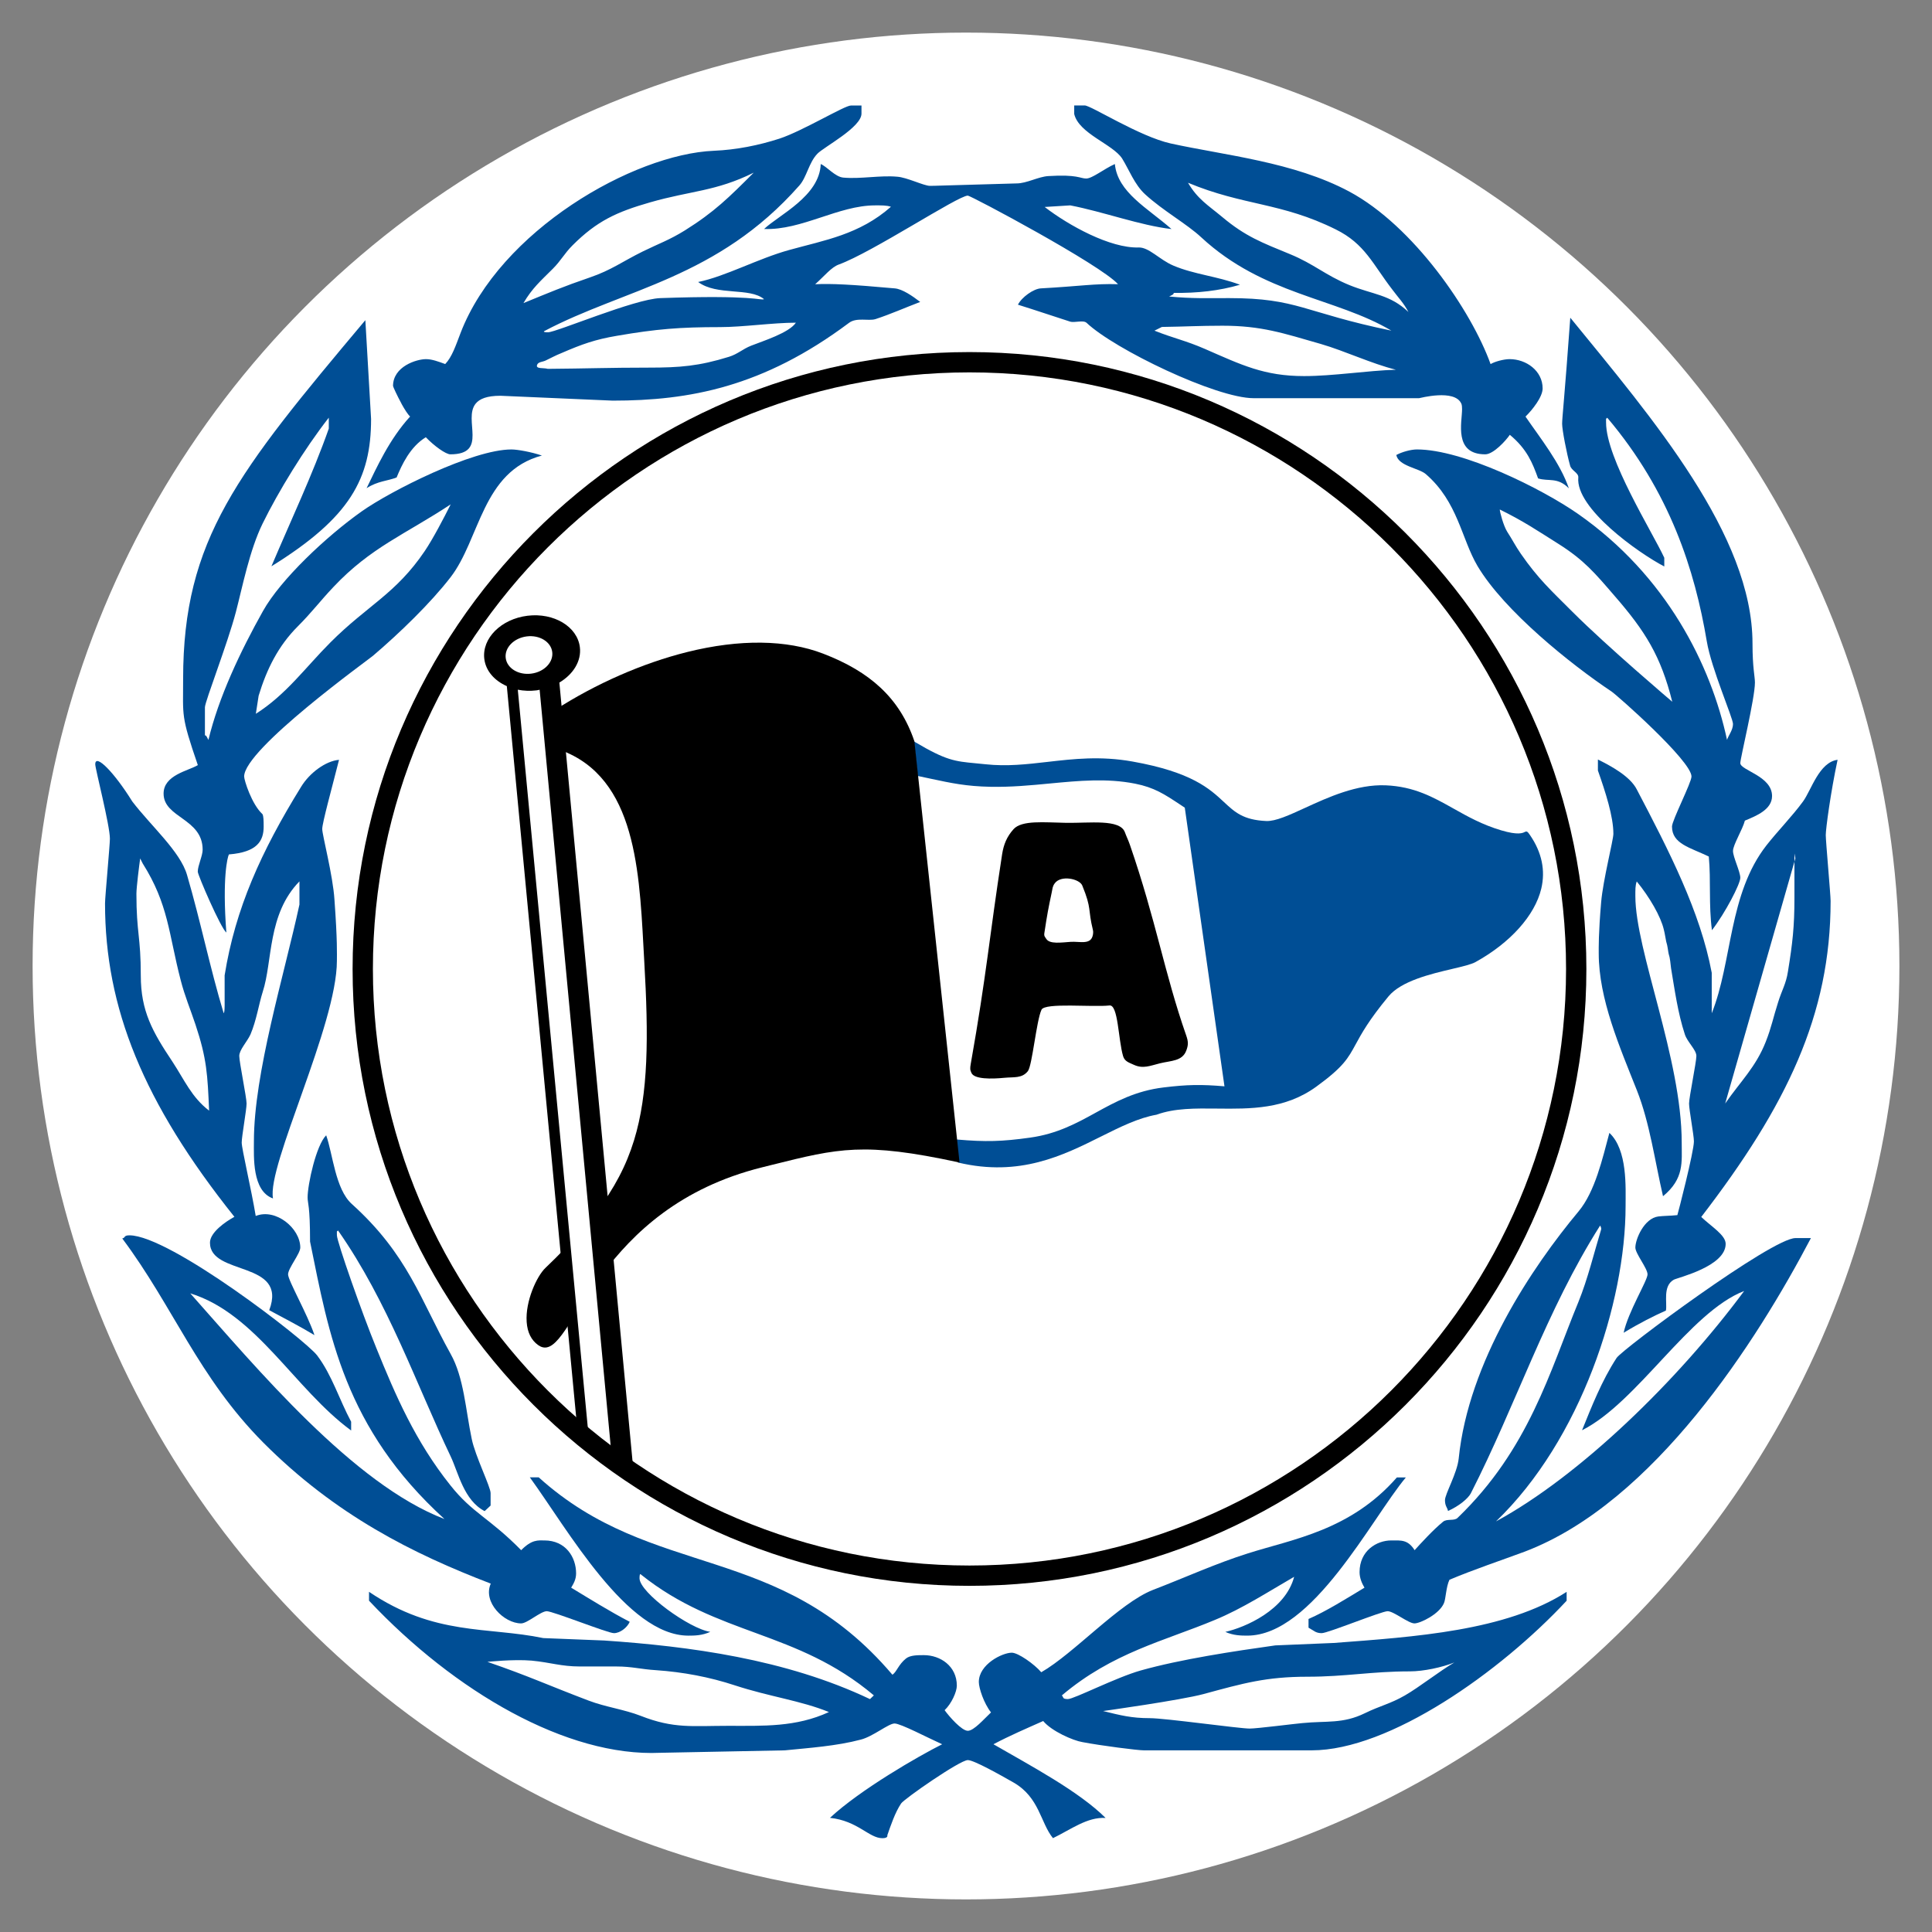 <?xml version="1.0" encoding="UTF-8"?>
<!-- Generator: Adobe Illustrator 17.0.0, SVG Export Plug-In . SVG Version: 6.00 Build 0)  -->
<!DOCTYPE svg PUBLIC "-//W3C//DTD SVG 1.1//EN" "http://www.w3.org/Graphics/SVG/1.1/DTD/svg11.dtd">
<svg version="1.1" id="Ebene_1" xmlns="http://www.w3.org/2000/svg" xmlns:xlink="http://www.w3.org/1999/xlink" x="0px" y="0px" width="316px" height="316px" viewBox="0 0 425.197 425.197" enable-background="new 0 0 425.197 425.197" xml:space="preserve">
<rect x="0" y="0" width="425.197" height="425.197" fill="#808080" stroke="none"/>
<g>
	<circle fill="#FFFFFF" cx="212.599" cy="212.599" r="205.424"/>
	<g>
		<g>
			<path d="M82.069,213.251c0-72.399,58.898-131.297,131.294-131.297c72.399,0,131.297,58.898,131.297,131.297     c0,72.396-58.898,131.292-131.297,131.292C140.967,344.543,82.069,285.647,82.069,213.251z M77.599,213.251     c0,74.859,60.904,135.763,135.765,135.763c74.862,0,135.768-60.903,135.768-135.763c0-74.862-60.906-135.766-135.768-135.766     C138.503,77.485,77.599,138.389,77.599,213.251z"/>
		</g>
		<g>
			<path fill="none" d="M135.802,73.897c-4.829,0.817-7.688,1.838-12.245,3.812c-1.358,0.543-2.177,1.019-3.471,1.631     c-0.677,0.339-1.699,0.271-1.902,1.019c-0.274,0.885,1.497,0.547,2.378,0.818c8.643-0.069,13.539-0.271,22.178-0.271     c6.938,0,11.092-0.339,17.689-2.381c1.971-0.613,2.992-1.702,4.896-2.452c2.584-1.021,8.334-2.813,9.834-5.056     c-5.035,0-11.668,0.974-16.703,0.974C149.612,71.991,144.511,72.399,135.802,73.897z"/>
			<path fill="none" d="M141.455,55.345c3.606-1.766,5.854-2.515,9.253-4.624c6.53-4.083,9.728-7.28,15.172-12.722     c-8.367,4.149-13.809,3.947-22.79,6.53c-7.349,2.108-11.703,4.082-17.076,9.455c-1.838,1.837-2.518,3.333-4.354,5.17     c-2.72,2.723-4.491,4.217-6.462,7.551c5.646-2.311,8.845-3.671,14.626-5.647C134.586,59.428,136.9,57.593,141.455,55.345z"/>
			<path fill="none" d="M293.982,50.495c-12.047-5.988-20.276-5.17-32.522-10.272c2.112,3.605,4.358,4.898,7.552,7.552     c5.104,4.287,8.779,5.644,14.9,8.162c5.302,2.179,7.755,4.626,13.056,6.805c5.173,2.107,8.916,2.041,12.997,5.92     c-1.089-2.042-2.107-2.997-3.468-4.831C302.078,58.115,300.44,53.691,293.982,50.495z"/>
			<path fill="none" d="M269.043,71.682c-5.173,0-8.165,0.203-13.332,0.271l-1.638,0.818c4.288,1.699,6.87,2.176,11.093,4.014     c8.091,3.535,13.061,5.983,21.839,5.983c6.389,0,13.807-1.199,20.201-1.402c-5.44-1.36-11.157-4.107-16.533-5.673     C282.38,73.313,277.608,71.682,269.043,71.682z"/>
			<path fill="#004E95" d="M335.735,91.687c0.865-0.854,1.707-1.85,2.373-2.847h0.011c0.826-1.22,1.385-2.428,1.385-3.353     c0-3.897-3.63-6.449-7.26-6.449c-1.335,0-3.338,0.565-4.194,1.095c-4.213-11.73-16.962-30.404-31.131-37.99     c-12.219-6.516-27.327-7.948-39.279-10.57c-6.914-1.543-17.581-8.397-18.921-8.366h-2.305v1.882     c1.038,4.33,8.457,6.624,10.533,9.779c1.548,2.485,2.735,5.762,5.09,7.91c3.955,3.625,9.187,6.511,12.347,9.465     c13.699,12.688,29.584,13.258,41.833,20.524c-19.37-3.999-20.567-7.159-35.74-7.159c-4.505,0-8.096,0.139-13.174-0.353     c0.475-0.26,1.084-0.45,1.01-0.799c5.182,0.082,10.083-0.467,14.578-1.79c-5.02-1.877-10.099-2.272-14.662-4.215     c-3.027-1.278-5.351-4.053-7.637-3.987c-6.245,0.201-15.398-4.84-20.681-8.913l5.633-0.352     c7.284,1.405,15.424,4.428,22.282,5.213c-5.241-4.614-11.857-8.054-12.467-14.311c-2.397,1.07-4.965,3.189-6.31,3.189     c-1.341,0-1.893-0.939-8.343-0.539c-2.211,0.136-4.753,1.615-6.968,1.615c-17.191,0.47-17.726,0.537-19.069,0.537     c-1.34,0-5.081-1.878-7.23-2.015c-3.761-0.336-8.053,0.54-11.816,0.2c-1.812-0.131-3.659-2.455-4.995-2.982     c-0.264,7.076-9.169,11.173-12.467,14.289c8.306,0.309,16.364-5.195,24.425-5.195c1.343,0,2.564-0.029,3.492,0.305     c-6.963,6.142-14.643,7.358-22.366,9.506c-6.846,1.88-14.074,5.835-20.063,7.05c4.136,3.098,11.362,1.13,14.498,3.78     c-0.93,0.333-1.892-0.969-22.84-0.233c-5.707,0.203-22.887,7.521-24.699,7.521c-1.343,0-0.807-0.271-0.807-0.271     c17.719-9.361,38.069-11.569,56.132-32.047c1.612-1.815,2.072-5.027,3.953-6.976c1.409-1.479,9.743-5.828,9.71-8.849v-1.763     h-2.318c-1.342-0.046-10.622,5.605-15.728,7.284c-4.567,1.477-9.53,2.471-14.429,2.673     c-17.726,0.739-47.109,17.564-55.767,40.121c-1.076,2.82-1.888,5.278-3.371,6.819c-1.463-0.531-2.893-1.082-4.232-1.082     c-2.082,0-7.252,1.612-7.252,5.91c0,0.156,0.908,2.146,1.867,3.895h-0.012c0.66,1.199,1.369,2.333,1.903,2.828     c-4.564,4.983-7.354,11.21-9.577,15.771c2.487-1.599,4.567-1.563,6.609-2.362c1.135-2.776,2.97-6.74,6.424-8.854     c1.86,1.939,4.399,3.761,5.408,3.761c8.419,0,2.732-7.63,5.561-11.154h0.003c0.849-1.053,2.461-1.735,5.447-1.735l24.706,1.073     c16.787,0,33.061-2.94,51.998-17.107c1.678-1.275,4.284-0.363,5.828-0.832c3.293-1.073,6.448-2.485,9.856-3.782     c-1.731-1.33-3.936-2.853-5.616-2.986c-9.668-0.873-13.99-1.078-17.501-0.909c2.089-1.855,3.536-3.739,5.214-4.346     c7.386-2.688,26.228-15.16,28.379-15.16c0.667,0,29.137,15.151,33.064,19.497c-5.129-0.161-8.373,0.444-16.962,0.917     c-1.612,0.065-4.249,1.946-5.069,3.593c3.936,1.229,7.689,2.502,11.447,3.711c1.005,0.337,2.918-0.399,3.66,0.277     c6.177,5.843,28.516,16.589,36.773,16.589h36.392c0.125,0,7.858-2.09,9.303,1.196h0.011c0.132,0.339,0.157,0.769,0.157,1.22     c0,2.888-1.884,9.937,5.099,9.937c1.815,0,4.584-3.058,5.41-4.297c3.823,3.166,5.015,6.268,6.222,9.594     c2.255,0.735,4.282-0.354,6.774,2.189C343.376,101.905,338.978,96.414,335.735,91.687z M121.66,59.155     c1.836-1.837,2.516-3.333,4.354-5.17c5.373-5.372,9.728-7.346,17.076-9.455c8.98-2.583,14.422-2.381,22.79-6.53     c-5.444,5.442-8.642,8.639-15.172,12.722c-3.399,2.108-5.647,2.858-9.253,4.624c-4.555,2.248-6.868,4.083-11.63,5.714     c-5.781,1.976-8.98,3.336-14.626,5.647C117.168,63.372,118.939,61.878,121.66,59.155z M165.326,76.073     c-1.905,0.75-2.926,1.838-4.896,2.452c-6.597,2.042-10.751,2.381-17.689,2.381c-8.639,0-13.535,0.203-22.178,0.271     c-0.882-0.271-2.653,0.066-2.378-0.818c0.203-0.747,1.225-0.679,1.902-1.019c1.294-0.613,2.112-1.088,3.471-1.631     c4.557-1.973,7.416-2.995,12.245-3.812c8.709-1.497,13.81-1.906,22.654-1.906c5.035,0,11.668-0.974,16.703-0.974     C173.661,73.259,167.91,75.052,165.326,76.073z M287.005,82.77c-8.778,0-13.748-2.449-21.839-5.983     c-4.223-1.838-6.805-2.315-11.093-4.014l1.638-0.818c5.167-0.069,8.159-0.271,13.332-0.271c8.565,0,13.337,1.631,21.63,4.013     c5.376,1.565,11.093,4.313,16.533,5.673C300.811,81.57,293.394,82.77,287.005,82.77z M296.969,62.741     c-5.301-2.179-7.754-4.626-13.056-6.805c-6.121-2.518-9.796-3.875-14.9-8.162c-3.194-2.654-5.44-3.947-7.552-7.552     c12.245,5.102,20.475,4.284,32.522,10.272c6.458,3.197,8.096,7.62,12.516,13.335c1.36,1.834,2.379,2.789,3.468,4.831     C305.885,64.781,302.142,64.848,296.969,62.741z"/>
		</g>
		<g>
			<path fill-rule="evenodd" clip-rule="evenodd" fill="#004E95" d="M368.033,154.441c-2.518-10.067-5.92-15.508-12.724-23.331     c-4.278-4.965-6.662-7.824-12.24-11.36c-4.97-3.13-7.754-5.037-12.997-7.621c0,0.547,0.821,3.605,1.637,4.899     c1.152,1.768,1.766,3.061,2.988,4.829c3.812,5.509,6.606,8.027,11.364,12.788C353.75,142.333,368.033,154.441,368.033,154.441     L368.033,154.441z M345.591,69.922c18.149,22.241,40.102,47.86,40.102,71.694c0,5.372,0.534,7.255,0.534,8.594     c0,3.495-3.219,16.651-3.219,17.73c0,1.61,6.987,2.819,6.987,7.25c0,2.954-3.393,4.342-5.979,5.412     c-0.479,1.907-2.616,5.329-2.616,6.674c0,1.342,1.608,4.566,1.608,5.907c0,1.342-3.273,7.675-6.242,11.539     c-0.742-5.603-0.197-10.976-0.692-16.218c-4.128-1.995-8.1-2.777-8.1-6.602c0-1.343,4.292-9.669,4.292-11.011     c0-3.426-16.397-17.905-17.609-18.712c-8.862-5.909-23.58-17.679-29.489-27.617c-3.556-6.043-4.308-14.101-11.358-20.21     c-1.544-1.343-5.994-1.751-6.514-4.212c1.196-0.662,3.194-1.226,4.54-1.226c10.138,0,27.485,8.643,35.403,14.147     c19.539,13.628,29.321,33.331,32.847,49.773c0.271-0.926,1.314-2.151,1.314-3.493c0-1.34-4.767-12.176-5.771-18.216     c-2.621-15.577-8.065-32.842-21.907-49.195c-0.331,0.46-0.257-0.269-0.257,1.075c0,7.923,10.177,24.056,12.812,29.751v1.913     c-5.688-2.962-19.593-12.825-18.921-19.605c0.068-1.007-1.538-1.514-1.805-2.592c-0.741-2.616-1.756-7.858-1.756-9.199     C343.796,91.931,344.335,87.346,345.591,69.922L345.591,69.922z"/>
		</g>
		<g>
			<path fill-rule="evenodd" clip-rule="evenodd" fill="#004E95" d="M56.922,153.113l-0.616,3.979     c6.699-4.241,10.876-10.167,16.471-15.765c8.143-8.139,14.339-10.633,20.699-20.046c1.782-2.627,4.275-7.398,5.713-10.282     c-10.004,6.612-17.569,9.44-25.796,18.176c-3.052,3.219-4.697,5.515-7.834,8.652C61.232,142.152,58.703,147.264,56.922,153.113     L56.922,153.113z M80.408,70.461l1.259,21.738c0,13.16-4.626,21.713-21.932,32.433c4.227-9.981,9.054-20.172,12.626-30.306     v-2.403c-5.392,6.889-11.134,16.31-14.559,23.29c-2.89,5.907-4.415,13.849-5.892,19.489c-1.812,6.916-6.769,19.605-6.81,20.948     v6.194c0.304-0.085,0.495,0.529,0.772,0.999c2.228-9.339,7.022-19.477,11.99-28.339c3.895-6.982,13.98-16.473,21.766-21.978     c6.38-4.499,24.396-13.611,32.923-13.611c1.341,0,4.359,0.544,6.713,1.341c-13.162,3.486-13.619,18.426-20.131,26.82     c-4.365,5.64-11.117,12.193-17.024,17.227c-1.01,0.875-28.377,20.546-28.377,26.589c0,0.805,1.656,6.112,4.043,8.297     c0.225,0.446,0.254,1.371,0.254,2.714c0,3.154-1.39,5.639-7.647,6.137c-0.314,0.581-1.486,5.118-0.564,17.202     c-1.245-0.991-6.29-12.663-6.29-13.4c0-1.345,1.073-3.493,1.073-4.836c0-6.916-8.596-6.982-8.596-12.352     c0-4.097,5.428-4.995,7.538-6.268c-3.764-10.972-3.239-10.655-3.239-18.978C40.305,118.722,52.183,104.047,80.408,70.461     L80.408,70.461z"/>
		</g>
		<g>
			<path fill-rule="evenodd" clip-rule="evenodd" fill="#004E95" d="M46.02,244.436c-0.339-7.821-0.477-11.386-2.994-18.934     c-1.155-3.471-2.379-6.329-3.263-9.799c-2.654-10.201-2.654-16.641-8.368-25.685l-0.544-1.091     c-0.203,1.426-0.829,6.355-0.829,7.784c0,8.638,0.964,9.358,0.964,17.999c0,7.822,2.585,12.38,6.938,18.907     C40.647,237.767,42.144,241.447,46.02,244.436L46.02,244.436z M49.23,223.003c0.285-0.465,0.205-1.353,0.208-8.355     c2.351-14.658,8.025-27.245,16.824-41.48c1.878-3.089,5.432-5.698,8.352-5.942c-1.553,6.152-3.696,13.872-3.696,15.216     c0,1.343,2.354,10.186,2.69,15.559c0.669,9.131,0.537,12.106,0.537,13.446c0,14.168-15.45,45.133-14.06,52.308     c-4.636-1.634-4.204-9.202-4.204-12.561c0-14.972,6.654-36.585,10.023-52.118v-5.104c-7.079,7.255-5.872,17.558-8.089,24.338     c-0.873,2.755-1.354,6.204-2.693,9.359c-0.742,1.609-2.463,3.386-2.463,4.727c0,1.343,1.609,9.131,1.609,10.474     c0,1.341-1.073,7.251-1.073,8.593c0,1.343,2.144,10.425,3.084,16.15c4.408-1.764,9.808,2.719,9.808,6.95     c0,1.343-2.688,4.564-2.688,5.906c0,1.347,4.281,8.772,5.808,13.37c-3.537-2.134-6.737-3.73-9.952-5.487     c4.165-11-13.045-7.479-13.045-14.865c0-2.282,3.489-4.663,5.378-5.686c-20.091-25.167-28.473-46.013-28.473-68.977     c0-1.343,1.073-12.893,1.073-14.235c0-2.953-3.224-15.373-3.224-16.381c0-2.485,4.186,1.794,8.145,8.174     c4.094,5.37,10.578,11.021,12.057,16.191C44.189,202.913,46.199,212.977,49.23,223.003L49.23,223.003z"/>
		</g>
		<g>
			<path fill-rule="evenodd" clip-rule="evenodd" fill="#004E95" d="M379.68,242.862c3.402-4.9,6.735-8.027,8.911-13.54     c1.295-3.263,1.632-5.307,2.725-8.706c0.811-2.652,1.765-4.079,2.176-6.802c1.019-6.259,1.429-9.864,1.429-16.189v-7.996     l0.203-0.714l-0.203-1.086v1.8L379.68,242.862L379.68,242.862z M351.669,167.151c2.878,1.432,7.067,3.682,8.546,6.569     c7.116,13.562,13.994,26.935,16.507,40.381V223c4.564-11.386,3.654-26.223,12.051-36.966c2.419-3.088,5.698-6.436,8.052-9.661     c1.81-2.482,3.531-8.633,7.596-9.156c-1.547,7.226-2.605,15.224-2.605,16.567c0,1.343,1.067,13.16,1.067,14.503     c0,25.109-9.722,45.152-28.47,69.542c2.205,2.112,5.375,3.979,5.375,5.928c0,4.968-10.548,7.415-11.423,7.886     c-2.479,1.413-1.409,5.051-1.726,6.782c-2.592,1.156-5.773,2.741-9.303,4.891c0.974-4.584,5.257-11.5,5.257-12.847     c0-1.342-2.68-4.563-2.68-5.906c0-1.815,1.913-6.443,5.069-6.846c1.072-0.135,2.685-0.135,4.174-0.29     c0.118-0.304,3.643-13.951,3.643-16.233c0-1.341-1.068-6.982-1.068-8.323c0-1.343,1.612-9.131,1.612-10.474     c0-1.342-2.003-3.074-2.537-4.752c-1.547-4.701-2.23-9.777-3.035-14.544c-0.134-1.007-0.194-2.181-0.53-3.188     c-0.133-0.537-0.203-1.676-0.538-2.685c-0.134-0.537-0.272-1.694-0.539-2.7c-0.668-2.821-3.101-7.072-5.949-10.539     c-0.332,0.928-0.302,1.882-0.302,3.223c0,12.019,10.201,35.787,10.201,54.251c0,4.298,0.584,7.925-4.114,11.802     c-1.79-7.717-2.917-16.133-5.731-23.252c-3.832-9.666-8.416-20.172-8.416-30.18c0-1.339-0.065-4.317,0.534-11.302     c0.41-4.831,2.69-13.674,2.69-15.016c0-3.828-1.726-9.162-3.407-13.936V167.151L351.669,167.151z"/>
		</g>
		<g>
			<path fill="#004E95" d="M354.196,249.327c4.025,3.758,3.565,12.007,3.565,16.104c0,21.215-9.816,51.42-28.52,69.401     c18.456-10.02,40.052-31.022,54.62-50.711c-12.041,4.656-23.489,24.516-35.685,30.652c2.091-5.14,4.321-10.882,7.61-15.921     c1.281-1.946,34.271-26.439,39.375-26.371h3.388c-11.879,22.618-34.519,58.194-62.983,69.005     c-5.232,1.943-11.271,3.955-16.566,6.191c-0.753,1.532-0.808,4.272-1.213,5.142c-1.004,2.418-5.211,4.461-6.492,4.461     c-1.341,0-4.56-2.685-5.905-2.685c-1.34,0-13.16,4.831-14.504,4.831c-1.341,0-1.73-0.565-2.903-1.202v-1.918     c3.872-1.691,8.13-4.357,12.314-6.89c-0.519-0.875-1.082-2.077-1.082-3.418c0-4.699,3.758-6.979,6.983-6.979     c2.146,0,3.645-0.22,5.133,2.147c1.39-1.533,4.03-4.438,6.245-6.251c0.871-0.739,2.463-0.118,3.21-0.857     c15.707-15.108,20.281-32.204,26.591-47.512c2.077-5.107,3.412-10.722,5.011-15.99c0,0,0.079-0.372-0.233-0.832     c-11.889,18.746-18.455,39.337-28.459,58.941c-0.613,1.145-2.607,2.803-5.016,3.87c-0.129-0.769-0.667-1.037-0.667-2.382     c0-1.341,2.686-5.935,3.021-9.159c2.151-21.284,16.181-42.176,26.384-54.396C351.046,262.237,352.663,255.025,354.196,249.327     L354.196,249.327z"/>
		</g>
		<g>
			<path fill="#004E95" d="M71.786,249.86c1.473,4.14,2.001,11.812,5.625,15.101c12.358,11.147,15.098,21.02,21.742,32.97     c2.957,5.238,3.318,12.361,4.664,18.74c0.739,3.695,4.169,10.598,4.156,11.941v2.731l-1.312,1.227     c-4.578-2.379-5.769-8.411-7.446-11.97c-7.588-15.912-13.807-34.068-24.825-49.802c-0.323,0.46-0.244-0.267-0.244,1.076     c0,1.346,5.483,17.021,8.707,24.877c4.165,10.273,8.556,20.48,16.279,30.149c4.9,6.176,8.507,7.094,15.569,14.267     c2.362-2.409,3.76-2.147,5.102-2.147c4.701,0,6.985,3.69,6.985,7.253c0,1.334-0.566,2.27-1.085,3.145     c4.18,2.532,8.454,5.203,12.887,7.512c-0.551,1.275-2.136,2.498-3.477,2.498c-1.344,0-13.428-4.831-14.774-4.831     c-1.339,0-4.297,2.685-5.639,2.685c-3.762,0-8.506-4.669-6.691-8.758c-17.106-6.567-34.12-15.023-50.101-31.071     c-14.301-14.435-19.697-29.771-31.002-44.892c0.777-0.147,0.238-0.686,1.583-0.686c8.928,0,38.753,23.069,41.306,26.428     c3.291,4.363,4.855,9.7,7.486,14.596v1.928c-12.427-9.098-20.872-25.708-35.406-30.184c14.747,16.6,35.854,41.972,55.944,49.669     c-22.041-20.07-25.416-40.628-29.581-61.065c-0.001-8.085-0.539-8.354-0.539-9.697C67.698,260.661,69.585,252.02,71.786,249.86     L71.786,249.86z"/>
		</g>
		<g>
			<path fill-rule="evenodd" clip-rule="evenodd" fill="#004E95" d="M116.996,365.472c-4.013-0.342-9.727,0.272-9.727,0.272     c9.117,3.131,13.308,5.129,22.288,8.531c3.741,1.424,7.799,1.929,11.47,3.357c7.28,2.858,11.342,2.19,19.235,2.19     c7.754,0,14.898,0.322,22.17-3.03c-6.155-2.518-13.017-3.363-20.702-5.876c-5.578-1.84-11.4-2.928-17.32-3.339     c-3.399-0.206-5.307-0.815-8.706-0.815h-8.026C123.456,366.762,121.214,365.877,116.996,365.472L116.996,365.472z      M264.879,372.829c-5.033,1.355-22.106,3.739-22.106,3.739c3.877,0.955,6.256,1.567,10.271,1.567     c3.397,0,19.678,2.291,21.991,2.291c1.632,0,9.916-1.064,11.543-1.202c5.445-0.544,8.916,0.203,13.808-2.181     c3.333-1.633,5.578-2.053,8.777-3.893c3.205-1.835,7.645-5.37,10.909-7.27c-2.715,1.088-6.795,1.958-9.787,1.958     c-8.505,0-14.049,1.177-22.55,1.177C278.69,369.017,273.651,370.445,264.879,372.829L264.879,372.829z M116.607,325.138h1.957     c25.186,22.749,52.805,13.977,77.833,43.43c0.903-0.52,1.325-2.235,3.004-3.571c0.939-0.741,2.584-0.731,3.929-0.731     c3.626,0,7.25,2.418,7.25,6.711c0,1.345-1.152,3.95-2.688,5.4c1.032,1.435,3.761,4.539,5.106,4.539     c1.339,0,3.57-2.607,5.108-4.046c-1.562-1.968-2.685-5.351-2.685-6.695c0-3.892,5.162-6.448,7.25-6.448     c1.409,0,4.965,2.513,6.492,4.303c7.206-4.135,17.175-15.227,24.564-18.115c6.982-2.681,13.915-5.845,20.963-8.062     c9.939-3.152,22.506-5.021,32.737-16.698h1.973c-7.57,9.073-20.527,34.815-34.898,34.815c-1.345,0-3.036-0.016-4.831-0.821     c4.385-0.99,13.233-4.816,15.146-12.127c-5.622,3.245-11.419,7.018-17.462,9.5c-11.077,4.634-22.49,7.146-33.672,16.616     c0.455,0.337,0,0.797,1.34,0.797c1.341,0,10.598-4.763,16.042-6.301c8.862-2.486,20.508-4.237,29.594-5.513l12.902-0.539     c17.782-1.346,37.865-2.642,51.227-11.246v1.953c-14.627,15.722-38.997,32.927-56.117,32.927h-36.928     c-1.344,0-9.316-1.01-13.545-1.816c-2.018-0.335-6.735-2.379-8.61-4.638c-3.589,1.597-7.322,3.194-10.948,5.113     c8.194,4.737,18.781,10.346,24.682,16.22c-4.03-0.247-7.641,2.548-11.582,4.446c-2.768-3.382-2.957-8.956-8.669-12.239     c-2.952-1.683-8.733-4.941-10.073-4.941c-1.746,0-14.01,8.54-14.683,9.55c-1.342,2.018-2.255,4.776-3.036,7.002     c0,0,0.26,0.638-1.081,0.638c-2.957,0-5.395-3.822-11.537-4.48c6.656-6.196,19.534-13.614,24.693-16.195     c-3.073-1.375-9.128-4.57-10.474-4.57c-1.342,0-4.765,2.884-7.45,3.552c-5.305,1.409-11.321,1.82-16.702,2.359l-27.405,0.539     c-20.542,0.939-45.256-13.447-64.108-33.476v-1.954c14.434,9.763,26.085,7.636,38.348,10.184l13.416,0.534     c18.667,1.275,39.911,4.06,58.486,12.897l0.854-0.821c-17.1-14.425-34.279-13.006-51.244-26.585c0,0-0.326-0.53-0.326,0.811     c0,3.159,11.038,11.147,15.576,11.789c-1.793,0.821-3.489,0.837-4.832,0.837C137.998,359.968,124.957,336.626,116.607,325.138     L116.607,325.138z"/>
		</g>
		<path fill="#004E95" d="M336.75,183.826c-0.569-0.83-0.708-0.958-1.198-0.714c-0.436,0.221-1.453,0.732-5.148-0.364    c-4.178-1.238-7.401-3.047-10.513-4.796c-4.44-2.493-8.63-4.852-14.915-5.116c-6.354-0.268-12.669,2.63-17.749,4.959    c-3.486,1.602-6.498,2.987-8.556,2.896c-5.064-0.225-6.928-1.962-9.286-4.16c-3.165-2.948-7.111-6.616-20.183-8.94    c-7.021-1.25-12.936-0.569-18.643,0.088c-4.605,0.529-8.946,1.029-13.635,0.525l-2.206-0.218    c-4.594-0.435-6.498-0.616-13.322-4.669l-0.282-0.162l0.038,0.323l0.794,7.179l0.012,0.118c0.002,0,0.114,0.022,0.114,0.022    l2.757,0.585c4.53,0.969,7.803,1.67,13.149,1.777c4.519,0.091,8.861-0.321,13.061-0.725c6.453-0.613,12.555-1.194,18.787,0.04    c4.203,0.833,6.453,2.321,9.855,4.574l1.067,0.708l8.734,61.323c-5.157-0.438-8.2-0.384-13.387,0.245    c-6.182,0.742-10.623,3.179-14.915,5.538c-4.174,2.302-8.501,4.677-14.461,5.507c-6.206,0.87-9.806,0.964-16.072,0.421    l-0.187-0.019l0.014,0.191l0.317,4.754l0.009,0.12l0.114,0.031c13.501,3.187,23.03-1.562,31.432-5.756    c4.209-2.098,8.18-4.078,12.175-4.782l0.01-0.003l0.015-0.005c3.946-1.443,8.506-1.394,13.333-1.342    c7.35,0.079,14.945,0.162,21.804-4.822c5.954-4.327,6.977-6.204,8.669-9.312c1.286-2.364,2.884-5.307,7.2-10.529    c2.824-3.427,9.292-4.953,14.02-6.067c2.345-0.551,4.194-0.989,5.164-1.523c7.66-4.228,13.064-10.265,14.465-16.145    C340.155,191.563,339.331,187.607,336.75,183.826z"/>
		<g>
			<path fill-rule="evenodd" clip-rule="evenodd" d="M231.449,196.481c-0.747,3.536-0.96,4.606-1.606,8.874     c-0.104,0.692,0.147,0.842,0.43,1.286c0.751,1.18,3.258,0.786,5.355,0.643c1.923-0.131,4.203,0.653,4.802-1.177     c0.173-0.517,0.189-1.063,0.109-1.393c-1.178-4.804-0.208-4.591-2.355-9.838c-0.599-1.467-4.729-2.378-6.087-0.429     C231.617,195.129,231.652,195.534,231.449,196.481L231.449,196.481z M213.645,234.137c3.517-19.859,4.065-27.805,6.899-46.102     c0.337-2.184,1.033-3.887,2.507-5.537c1.82-2.034,6.75-1.493,11.508-1.409c5.252,0.095,11.943-0.902,13.017,2.094     c0.312,0.876,0.771,1.793,1.083,2.714c5.77,16.677,7.591,28.229,12.412,42.012c0.485,1.381,0.46,2.112,0,3.324     c-0.886,2.336-3.349,2.184-5.78,2.781c-2.191,0.539-3.725,1.271-5.772,0.32c-1.073-0.496-2.004-0.729-2.354-1.925     c-1.067-3.643-1.067-11.337-2.982-11.125c-3.733,0.416-14.217-0.668-14.969,0.937c-1.123,2.418-2.042,12.293-2.992,13.508     c-1.3,1.651-3.09,1.267-5.183,1.474c-2.828,0.281-6.592,0.331-7.23-1.049C213.478,235.442,213.468,235.155,213.645,234.137     L213.645,234.137z"/>
		</g>
		<g>
			<path d="M120.034,279.051c-1.891,1.795-4.44,7.318-4.124,11.884c0.156,2.294,1.007,4.005,2.521,5.088     c0.648,0.468,1.281,0.633,1.935,0.504c1.702-0.333,3.366-2.697,5.522-6.084l-1.346-15.888     C123.14,276.016,121.662,277.502,120.034,279.051z"/>
			<path d="M211.154,255.633l-9.913-92.483l-0.003-0.02l-0.005-0.016c-1.605-4.735-4.048-8.592-7.467-11.786     c-3.216-3.005-7.338-5.45-12.598-7.47c-8.056-3.1-18.387-3.226-29.869-0.374c-9.831,2.443-20.204,6.993-29.212,12.806     l-0.069,0.044l-0.005,0.085l-0.408,7.957l-0.008,0.128l0.126,0.035c17.793,5.173,18.906,25.641,19.883,43.699l0.182,3.309     c0.965,16.667,0.925,29.075-2.25,39.418c-1.689,5.513-4.325,10.549-8.293,15.801l1.417,13.532     c6.637-8.862,16.961-18.894,35.083-23.396l2.11-0.527c14.752-3.682,20.273-5.061,41.104-0.568l0.222,0.05L211.154,255.633z"/>
		</g>
		<g>
			<path fill="none" d="M121.54,143.512c-0.271-2.262-2.784-3.805-5.612-3.452c-2.83,0.358-4.901,2.477-4.633,4.743     c0.275,2.262,2.785,3.808,5.613,3.452C119.741,147.899,121.812,145.775,121.54,143.512z"/>
			<path d="M118.108,151.934c0.227-0.027,0.435-0.096,0.656-0.134l16.033,170.635l4.451-0.423l-16.142-171.792     c3.029-1.802,4.888-4.716,4.513-7.787c-0.556-4.533-5.717-7.631-11.525-6.919c-5.808,0.716-10.063,4.966-9.509,9.5     c0.326,2.661,2.259,4.8,4.957,5.991l15.552,163.932l2.32-0.223l-15.456-162.922C115.263,152.054,116.665,152.109,118.108,151.934     z M111.295,144.803c-0.269-2.265,1.803-4.384,4.633-4.743c2.828-0.354,5.34,1.19,5.612,3.452     c0.272,2.263-1.799,4.387-4.631,4.743C114.081,148.611,111.571,147.065,111.295,144.803z"/>
		</g>
	</g>
</g>
</svg>